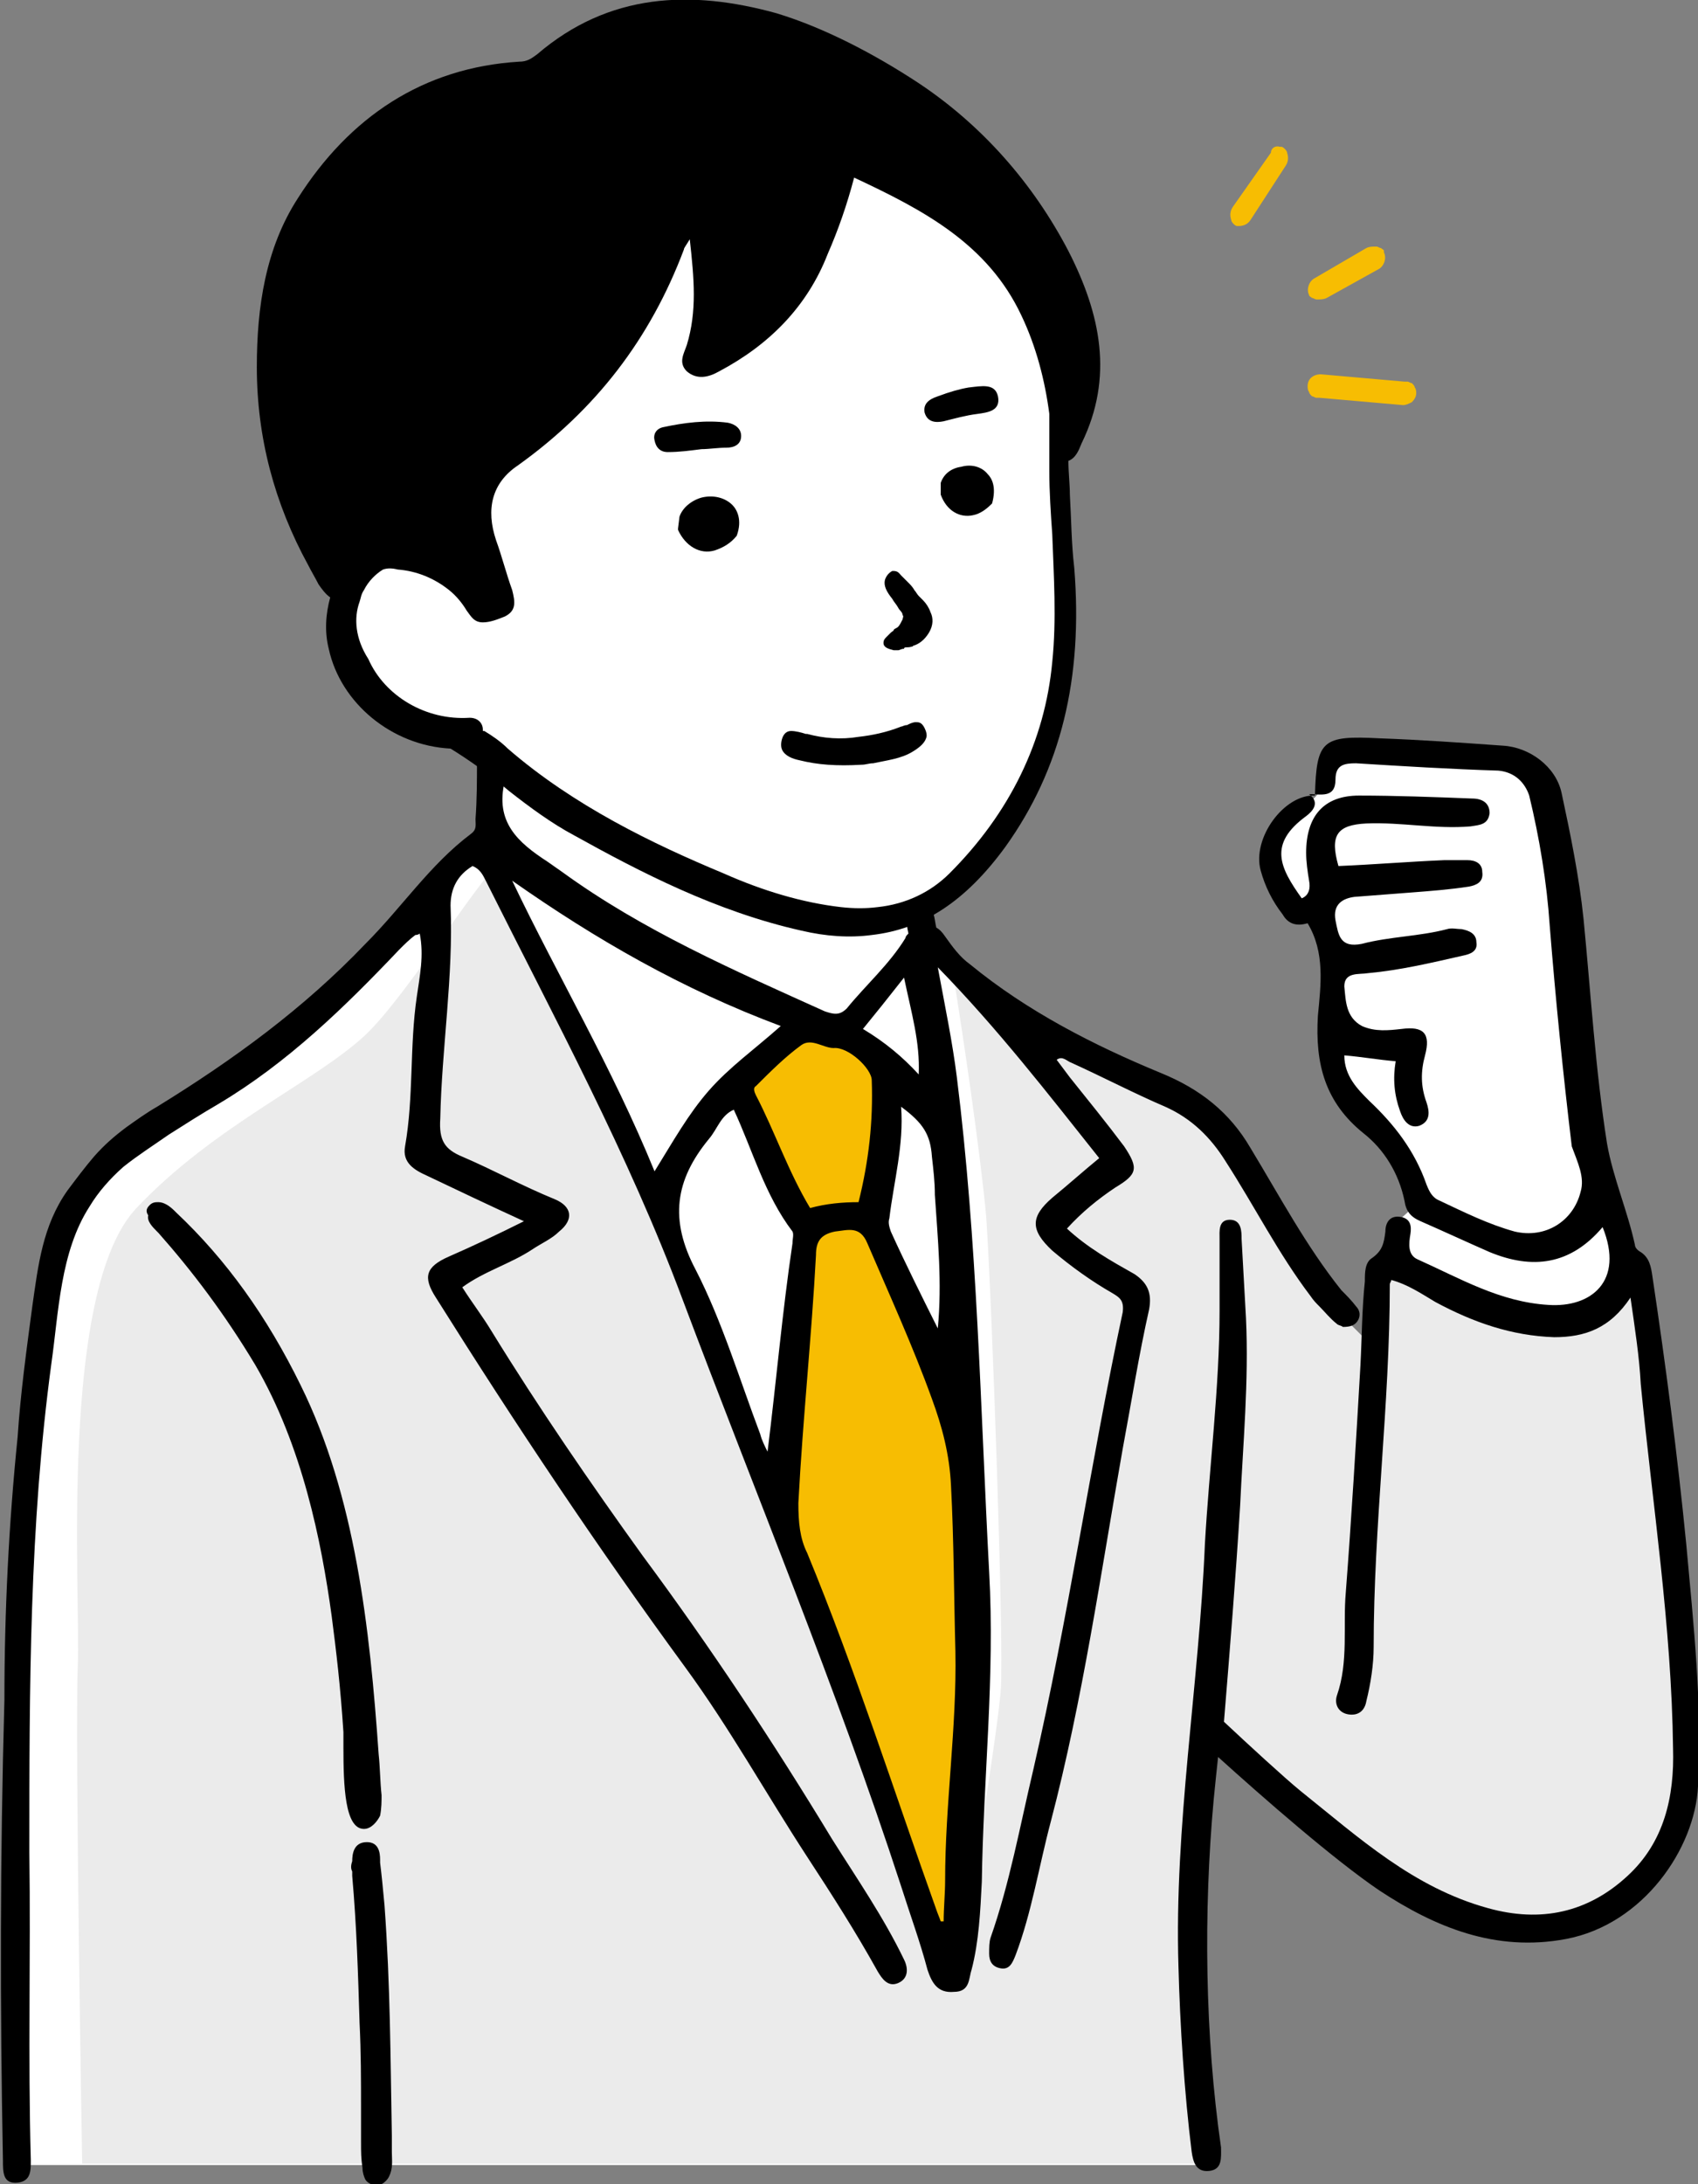 <?xml version="1.0" encoding="utf-8"?>
<!-- Generator: Adobe Illustrator 27.9.1, SVG Export Plug-In . SVG Version: 6.00 Build 0)  -->
<svg version="1.1" id="_レイヤー_2" xmlns="http://www.w3.org/2000/svg" xmlns:xlink="http://www.w3.org/1999/xlink" x="0px"
	 y="0px" viewBox="0 0 115.7 148.8" style="enable-background:new 0 0 115.7 148.8;" xml:space="preserve">
<rect x="0" y="0" width="115.7" height="148.8" fill="#808080" stroke="none"/>
<style type="text/css">
	.st0{fill:#FFFFFF;}
	.st1{fill:#EBEBEB;}
	.st2{fill:#F7BD02;}
</style>
<g id="_レイヤー_1-2">
	<g id="_ビジネス_男性">
		<path id="_白" class="st0" d="M58.3,10.6c0,0,11.4,2.2,14.2,17c0,0-0.3,10.9-0.2,13.9s0.3,14.8-10,20.3L62,64.3
			c0,0,9.6,8.2,17.2,10.3c0,0,1.9,0.4,3.3,2s9.1,14.6,10.4,15.5c1.3,0.8,0.7,0.5,0.7,0.5l0.1-6.1l1.1-1.1v-1.8l2-1.8
			c0,0-0.8-3.3-3.4-5.8s-2.7-6-2.9-10.7s-2-2.3-3.1-4.5c-1.1-2.2-0.6-5,1.4-5.9c2-0.9,2-4.2,2-4.2l13.1,1.2l1.6,1.6
			c0,0,2.8,26.8,4,28.7c1.3,1.9,1.4,4.1,1.4,4.1l1.1,0.4c0,0,4.4,33.7,2.2,38.1s-8.2,11.7-20.9,2.5l-11.1-9c0,0-1.6,8.7-1,15.3
			c0.6,6.6,1.2,13.9,1.2,13.9H1.1c0,0-0.1-43.3,1.1-52.3c1.2-9,1.9-15.2,12-20.3c0,0,11.6-8.8,14.3-13c2.7-4.2,4.6-4.5,4.6-4.5v-5.7
			l-1.6-1c0,0-8.5-0.5-8.1-8.9s10.1-0.4,10.1-0.4l-2.3-7.5L45,15.1L58.3,10.6L58.3,10.6z"/>
		<g id="_カラー">
			<path class="st1" d="M5.3,113.5c0.2-5-1.3-25.6,4-31.2s12-8.5,15.5-11.7c2.6-2.4,6.9-9.3,9.2-11.9c0.8,0.4,0.7,3.6,1.5,4
				c2.7,5.9,9.3,19.6,10.3,21.7c1.2,2.7,14.4,38.2,14.4,38.2l5,12.1c0,0,2.8-16.4,3-19.7c0.2-3.3-0.6-26.2-1-32.1
				c-0.4-4.4-1.6-12.5-2.2-16.2c2,1,3.8,2.2,5.8,3.3c2.1,1.1,4.1,2.2,6.2,3.3c1.3,0.7,2.7,1.3,3.9,2.2c1.3,0.9,2.1,2,3,3.2
				c2.3,3.1,4.5,6.1,6.6,9.3c0.5,0.8,1.1,1.5,1.6,2.3c0.2,0.2,0.5,0.5,0.7,0.7c0,0.1,0,0.1,0,0.2l0.2,0.2l0.6-5.5l1.6,0.4
				c0,0,14.1,8.1,15-0.4l1.4,0.9c0,0,2.8,22.7,2.9,27.7s0.5,9.7-2.7,13.1c-3.2,3.4-5.5,4.3-8.8,3.9c-3.3-0.4-10.5-4.3-15.1-8.5
				c-0.3-0.3-0.7-0.6-1-0.9c-3-2-5.2-3.4-5.2-3.4s-0.5,8-0.6,11.5c-0.1,3.5,1.1,17.2,1.1,17.2H5.6C5.6,147.4,5.1,118.5,5.3,113.5
				L5.3,113.5z"/>
			<g>
				<path class="st2" d="M54.2,93.1c0.2-2.5,0.4-5.1,0.6-7.6c0-0.9,0.3-1.9,1.8-2c0.1,0,0.2,0,0.3,0c0.2,0,0.5-0.1,0.8-0.1
					c0.8,0,1.4,0.4,1.8,1.2c0.5,1.2,1,2.3,1.5,3.4c1,2.3,2.1,4.8,3,7.2c0.6,1.6,1.3,3.8,1.4,6c0.1,2.7,0.2,5.4,0.2,8
					c0,1.1,0,2.2,0.1,3.4c0.1,2.8-0.1,5.6-0.3,8.3c-0.2,2.4-0.4,4.9-0.3,7.3c0,0.7,0,1.3-0.1,2c0,0.3,0,0.6-0.1,0.9l0,0.5l-1.1-0.1
					l-0.1-0.3l-0.1-0.3c-0.1-0.2-0.1-0.3-0.2-0.5c-0.9-2.5-1.8-5-2.7-7.4c-2-5.6-4-11.3-6.4-16.8c-0.5-1.2-0.7-2.3-0.6-3.7
					C53.7,99.2,53.9,96.1,54.2,93.1L54.2,93.1z"/>
				<path class="st2" d="M50.7,73.5c0.2-0.2,0.5-0.5,0.8-0.7c0.8-0.8,1.6-1.5,2.5-2.2c0.3-0.2,0.5-0.3,0.9-0.3c0.4,0,0.7,0.1,1,0.2
					c0.3,0.1,0.5,0.2,0.7,0.2c1.3,0,3.1,1.8,3.1,2.8c0.1,2.7-0.2,5.5-1,8.4l-0.1,0.4h-0.4c-0.1,0-0.3,0-0.4,0c-1,0-1.9,0.1-2.8,0.3
					l-0.4,0.1l-0.2-0.3c-1-1.6-1.7-3.2-2.5-4.8c-0.4-1-0.9-2-1.4-2.9C50.2,74.1,50.5,73.7,50.7,73.5L50.7,73.5z"/>
			</g>
			<g>
				<path class="st2" d="M95.7,26C95.7,26,95.7,26,95.7,26c0.1,0,0.2,0,0.2,0c0.1,0,0.2,0.1,0.3,0.1c0.1,0.1,0.2,0.2,0.2,0.3
					c0.1,0.1,0.1,0.3,0.1,0.4c0,0.2-0.1,0.4-0.3,0.6c-0.2,0.1-0.4,0.2-0.6,0.2l-5.7-0.5c0,0-0.1,0-0.1,0c0,0-0.1,0-0.1,0
					c-0.1,0-0.2-0.1-0.3-0.1c-0.1-0.1-0.2-0.2-0.2-0.3c-0.1-0.1-0.1-0.3-0.1-0.4c0-0.5,0.4-0.8,0.9-0.8L95.7,26L95.7,26z"/>
				<path class="st2" d="M93.1,16.9c0.2-0.1,0.4-0.1,0.6-0.1c0,0,0.1,0,0.1,0c0.1,0,0.2,0.1,0.3,0.1c0.1,0.1,0.2,0.1,0.2,0.2
					c0,0,0,0,0,0.1c0.2,0.4,0,0.9-0.3,1.1l-3.6,2c-0.2,0.1-0.4,0.1-0.6,0.1c0,0-0.1,0-0.1,0c-0.1,0-0.2-0.1-0.3-0.1
					c-0.1-0.1-0.2-0.1-0.2-0.2c0,0,0,0,0,0c-0.2-0.4,0-0.9,0.3-1.1L93.1,16.9L93.1,16.9z"/>
				<path class="st2" d="M87.2,10c0,0,0.1,0,0.1,0c0.1,0,0.2,0.1,0.2,0.1c0,0,0,0,0,0c0.1,0.1,0.2,0.2,0.2,0.3
					c0.1,0.3,0.1,0.6-0.1,0.9L85.2,15c-0.2,0.3-0.5,0.4-0.8,0.4l0,0c0,0-0.1,0-0.1,0c-0.1,0-0.2-0.1-0.2-0.1c0,0,0,0,0,0
					c-0.1-0.1-0.2-0.2-0.2-0.3c-0.1-0.3-0.1-0.6,0.1-0.9l2.6-3.7C86.6,10.1,86.9,9.9,87.2,10z"/>
			</g>
		</g>
		<g id="_アウトライン">
			<g>
				<path d="M10.2,82.1c0.2-0.2,0.4-0.2,0.6-0.2c0.4,0,0.8,0.3,1.1,0.6l0.1,0.1c3.4,3.2,6.2,7.1,8.5,11.8c3.7,7.5,4.7,16.5,5.3,25.1
					c0.1,0.9,0.1,1.9,0.2,2.8c0,0.4,0,0.9-0.1,1.4c-0.2,0.4-0.6,0.9-1.1,0.9h0c-1.3,0-1.4-2.9-1.4-5.6c0-0.4,0-0.8,0-1
					c-0.2-3.1-0.5-5.6-0.8-7.9c-0.7-5.1-2-11.6-5.2-17.1c-2.1-3.5-4.3-6.4-6.6-9l-0.1-0.1c-0.3-0.3-0.7-0.7-0.6-1.1
					C9.9,82.5,10,82.3,10.2,82.1L10.2,82.1z"/>
				<path d="M24,126.8c0-0.5,0.1-1.3,1-1.3c0.8,0,0.9,0.7,0.9,1.2c0,0.1,0,0.1,0,0.2c0.1,0.8,0.2,1.8,0.3,2.9
					c0.4,5.5,0.4,10.3,0.5,15.7c0,0.5,0,0.6,0,1.1c0,0.6,0.1,1.1-0.2,1.7c-0.1,0.2-0.3,0.4-0.5,0.5c-0.4,0.2-0.9,0-1.1-0.3
					c-0.1-0.2-0.2-0.5-0.2-0.8c-0.1-0.7-0.1-1-0.1-1.8c0-1,0-1.2,0-2.2c0-2,0-3.9-0.1-5.9c-0.1-3.3-0.2-6.6-0.5-10
					c0-0.1,0-0.2,0-0.3C23.9,127.3,23.9,127.1,24,126.8L24,126.8L24,126.8z"/>
				<path d="M82.1,105.2c-0.4,9.6-2.1,19.2-1.8,28.8c0.1,3.9,0.4,8.6,0.9,12.6c0.1,0.7,0.3,1.4,1.2,1.3c0.9-0.1,0.8-0.9,0.8-1.6
					c-1.1-7.6-1.2-16.1-0.5-23.7c0.1-1,0.2-2,0.3-2.9c3.1,2.8,7.9,7,11,9.1c3.8,2.5,7.9,4.2,12.7,3.3c5.3-1,8.8-6.2,9-10.4
					c0.3-5.5-0.3-11-0.8-16.5c-0.6-6.1-1.4-12.2-2.3-18.2c-0.1-0.7-0.2-1.3-0.8-1.7c-0.2-0.1-0.4-0.3-0.4-0.5
					c-0.5-2.3-1.5-4.6-1.9-6.9c-0.8-5.1-1.1-10.2-1.6-15.3c-0.3-2.9-0.9-5.8-1.5-8.6c-0.4-1.8-2.2-3.1-4-3.2
					c-2.8-0.2-5.6-0.4-8.4-0.5c-3.9-0.2-4.3,0.1-4.4,3.9c-2.1-0.1-4.3,2.9-3.7,5.1c0.3,1.1,0.8,2.1,1.5,3c0.4,0.7,1,0.8,1.7,0.6
					c1.2,2,0.9,4.2,0.7,6.3c-0.2,3.3,0.5,5.9,3.1,8c1.4,1.1,2.4,2.7,2.8,4.6c0.1,0.7,0.4,1.1,1.1,1.4c1.6,0.7,3.1,1.4,4.7,2.1
					c2.9,1.2,5.5,0.9,7.7-1.7c1.5,3.7-0.8,5.5-3.7,5.3c-3.3-0.2-6-1.8-8.9-3.1c-0.7-0.3-0.6-1.1-0.5-1.7c0.1-0.6,0-1.1-0.7-1.2
					c-0.7-0.1-1,0.4-1,1c-0.1,0.8-0.2,1.3-0.9,1.8c-0.5,0.3-0.5,1-0.5,1.6c-0.2,1.9-0.2,3.8-0.3,5.7c-0.3,5.2-0.6,10.3-1,15.5
					c-0.2,2.3,0.2,4.7-0.6,7c-0.2,0.6,0.1,1.2,0.8,1.3c0.7,0.1,1.1-0.3,1.2-0.9c0.3-1.2,0.5-2.5,0.5-3.7c0-8.3,1.1-16.5,1.1-24.7
					c0-0.1,0.1-0.2,0.1-0.3c1.1,0.3,2,0.9,3,1.5c2.6,1.4,5.2,2.3,8.1,2.4c2.1,0,3.8-0.6,5.2-2.7c0.3,2.1,0.6,4,0.7,5.9
					c0.8,8.2,2.1,16.5,2.2,24.8c0.1,3.3-0.6,6.4-3.1,8.7c-2.7,2.5-5.9,3.2-9.5,2.2c-5.1-1.4-8.8-4.8-12.8-8
					c-1.1-0.9-3.6-3.2-5.2-4.7c0.4-4.9,0.8-9.8,1.1-14.7c0.2-4.3,0.6-8.5,0.4-12.8c-0.1-1.8-0.2-3.6-0.3-5.4c0-0.5,0-1.3-0.8-1.3
					c-0.8,0-0.7,0.8-0.7,1.3c0,1.7,0,3.3,0,4.9C83.1,94.5,82.4,99.9,82.1,105.2L82.1,105.2z M107.7,81.2c-0.5,2-2.4,3.2-4.5,2.7
					c-1.8-0.5-3.4-1.3-5.1-2.1c-0.5-0.2-0.7-0.6-0.9-1.1c-0.8-2.3-2.2-4.1-3.9-5.7c-0.8-0.8-1.7-1.7-1.7-3.1
					c1.2,0.1,2.3,0.3,3.5,0.4c-0.2,1.2-0.1,2.3,0.3,3.4c0.2,0.6,0.6,1.2,1.3,1c0.8-0.3,0.7-1,0.5-1.6c-0.4-1.1-0.4-2.1-0.1-3.2
					c0.4-1.5-0.1-2-1.6-1.8c-0.9,0.1-1.8,0.2-2.7-0.2c-1.1-0.6-1.1-1.7-1.2-2.7c0-1,1-0.8,1.6-0.9c2.2-0.2,4.3-0.7,6.5-1.2
					c0.5-0.1,1-0.3,0.9-0.9c0-0.6-0.5-0.8-1-0.9c-0.3,0-0.7-0.1-1,0c-1.9,0.5-3.9,0.5-5.8,1c-1.5,0.3-1.6-0.6-1.8-1.6
					c-0.2-1.1,0.5-1.5,1.3-1.6c1.3-0.1,2.6-0.2,3.9-0.3c1.3-0.1,2.6-0.2,3.9-0.4c0.5-0.1,1-0.3,0.9-1c0-0.6-0.5-0.8-1-0.8
					c-0.5,0-1.1,0-1.6,0c-2.4,0.1-4.8,0.3-7.2,0.4c-0.6-2.1-0.1-2.8,1.9-2.9c2.4-0.1,4.7,0.4,7.1,0.2c0.6-0.1,1.2-0.1,1.3-0.9
					c0-0.7-0.5-1-1.2-1c-2.6-0.1-5.2-0.2-7.7-0.2c-2.4,0-3.6,1.4-3.6,3.9c0,0.6,0.1,1.3,0.2,1.9c0.1,0.5,0,1-0.5,1.2
					c-1.5-2.1-2.3-3.7,0.3-5.6c0.4-0.3,1-0.9,0.2-1.5c0.8,0,1.8,0.3,1.8-1c0-1,0.6-1.1,1.4-1.1c3.2,0.2,6.5,0.4,9.7,0.5
					c1.1,0.1,1.8,0.8,2.1,1.7c0.7,2.9,1.2,5.9,1.4,8.9c0.4,5,0.9,10,1.5,15C107.5,79.2,108,80.2,107.7,81.2L107.7,81.2z"/>
				<path d="M0.2,147.2c0,0.8,0,1.6,1,1.5c0.9-0.1,0.9-0.8,0.9-1.5C1.9,140,2.1,133.4,2,126.2C2,115,2,104,3.5,92.9
					c0.5-3.5,0.6-7.6,2.6-10.7c0.6-1,1.4-1.9,2.3-2.7c1-0.8,2.1-1.5,3.1-2.2c1.1-0.7,2.2-1.4,3.4-2.1c4.7-2.8,8.6-6.6,12.3-10.5
					c0.4-0.4,0.7-0.7,1.1-1c0,0,0.2,0,0.3-0.1c0.3,1.5,0,2.9-0.2,4.3c-0.5,3.4-0.2,6.8-0.8,10.2c-0.2,1.1,0.6,1.6,1.5,2
					c2.1,1,4.2,2,6.6,3.1c-1.8,0.9-3.5,1.7-5.1,2.4c-1.6,0.7-1.8,1.4-0.9,2.8c5.4,8.6,11,17,17,25.2c3,4.1,5.5,8.6,8.3,12.9
					c1.7,2.6,3.3,5.1,4.8,7.8c0.3,0.5,0.7,1.1,1.4,0.8c0.7-0.3,0.7-1,0.4-1.6c-1.4-2.9-3.2-5.5-4.9-8.2c-4-6.6-8.3-13.1-12.9-19.3
					c-3.6-5-7.1-10.1-10.3-15.3c-0.6-1-1.3-1.9-2-3c1.5-1.1,3.3-1.6,4.8-2.6c0.6-0.4,1.3-0.7,1.8-1.2c1-0.8,0.9-1.7-0.3-2.2
					c-2.2-0.9-4.2-2-6.3-2.9c-1.2-0.5-1.6-1.1-1.5-2.6c0.1-4.8,0.9-9.7,0.7-14.5c0-1.2,0.5-2.1,1.5-2.7c0.5,0.2,0.7,0.6,0.9,1
					c4.7,9.4,9.7,18.6,13.4,28.5c5,13.3,10.5,26.5,14.9,40c0.6,1.9,1.3,3.8,1.8,5.7c0.3,0.9,0.7,1.6,1.8,1.5c1.1,0,1-0.9,1.2-1.5
					c0.5-1.9,0.6-4,0.7-6c0.1-7,0.9-14,0.5-21.1c-0.6-11.3-0.8-22.5-2.2-33.7c-0.3-2.4-0.8-4.8-1.3-7.5c4.1,4.2,7.5,8.6,11,13
					c-1.1,0.9-2.1,1.8-3.2,2.7c-1.5,1.3-1.5,2.2,0,3.6c1.3,1.1,2.7,2.1,4.1,2.9c0.5,0.3,0.8,0.5,0.7,1.3
					c-2.2,10.3-3.7,20.8-6.1,31.2c-0.9,3.8-1.6,7.7-2.9,11.4c-0.1,0.3-0.1,0.7-0.1,1.1c0,0.5,0.2,0.9,0.8,1c0.6,0.1,0.8-0.4,1-0.9
					c1.1-2.9,1.6-6.1,2.4-9.1c2.2-8.4,3.4-16.9,4.9-25.4c0.6-3.2,1.1-6.4,1.8-9.5c0.2-1.1-0.1-1.8-1-2.4c-1.6-0.9-3.2-1.8-4.6-3.1
					c1-1.1,2.1-2,3.3-2.8c1.5-0.9,1.6-1.3,0.6-2.8c-1.2-1.6-2.5-3.2-3.7-4.7c-0.3-0.4-0.6-0.8-0.9-1.2c0.4-0.3,0.7,0.1,1,0.2
					c2.2,1,4.3,2.1,6.4,3c1.8,0.8,3.1,2.1,4.1,3.7c2,3.1,3.6,6.3,5.8,9.2c0.2,0.3,0.4,0.5,0.6,0.7c0.4,0.4,0.7,0.8,1.2,1.2
					c0.1,0.1,0.3,0.1,0.4,0.2c0.5,0,0.8-0.1,1-0.4c0.2-0.3,0.2-0.7-0.1-1c-0.3-0.4-0.7-0.8-1-1.1l0,0c-2.4-3-4.2-6.4-6.2-9.7
					c-1.4-2.4-3.4-4-6.1-5.1c-4.6-1.9-9.1-4.2-13-7.4c-0.7-0.5-1.2-1.2-1.7-1.9c-0.2-0.3-0.4-0.5-0.6-0.6c-0.1-0.4-0.1-0.8-0.3-1.2
					c0-0.1-0.1-0.2-0.2-0.3c-0.1-0.2-0.3-0.2-0.5-0.2c-0.2,0-0.5,0-0.7,0.2c0,0,0,0,0,0c-0.3,0.1-0.5,0.5-0.4,0.8
					c0.1,0.4,0.1,0.7,0.2,1.1c-0.1,0.1-0.2,0.2-0.2,0.3c-1.1,1.8-2.7,3.2-4,4.8c-0.5,0.5-0.9,0.4-1.5,0.2
					c-6.2-2.8-12.4-5.5-17.9-9.5c-0.3-0.2-0.7-0.5-1-0.7c-2-1.3-3.6-2.7-2.9-5.5c0.1-0.4,0-0.9-0.1-1.4c-0.1-0.6-0.1-1.3-1-1.3
					c-0.8,0-0.8,0.8-0.8,1.3c0,1.3,0,2.7-0.1,4c0,0.4,0.1,0.7-0.3,1c-2.8,2.1-4.7,5-7.2,7.5c-4.2,4.4-9,7.9-14.2,11.1
					c-0.7,0.4-1.4,0.9-2.1,1.4c-0.8,0.6-1.5,1.2-2.2,2c-0.6,0.7-1.2,1.5-1.8,2.3c-1.7,2.4-2,5.1-2.4,7.9c-0.4,3-0.8,5.9-1,8.9
					c-0.6,5.9-0.9,11.9-0.9,17.9C0,126.7,0,136.6,0.2,147.2L0.2,147.2z M59.4,73.6c0.1,2.8-0.2,5.5-0.9,8.3c-1.1,0-2.2,0.1-3.3,0.4
					c-1.5-2.5-2.4-5.2-3.7-7.7c-0.1-0.2-0.2-0.5,0-0.6c1-1,2-2,3.1-2.8c0.7-0.5,1.5,0.2,2.2,0.2C57.8,71.3,59.4,72.8,59.4,73.6
					L59.4,73.6z M62.6,73.2c-1.1-1.2-2.3-2.2-3.8-3.1c0.9-1.1,1.7-2.1,2.8-3.5C62.1,69,62.7,71,62.6,73.2L62.6,73.2z M63.9,90.5
					c-1.1-2.2-2.2-4.4-3.2-6.6c-0.1-0.3-0.2-0.6-0.1-0.9c0.3-2.5,1-5,0.8-7.6c1.5,1.1,2,1.9,2.1,3.4c0.1,0.9,0.2,1.7,0.2,2.6
					C63.9,84.4,64.2,87.4,63.9,90.5L63.9,90.5z M54.4,102.4c0.3-5.7,0.9-11.3,1.2-16.9c0-0.9,0.3-1.4,1.3-1.6
					c0.9-0.1,1.7-0.4,2.2,0.8c1.5,3.5,3.1,7,4.4,10.6c0.7,1.9,1.2,3.8,1.3,5.9c0.2,3.8,0.2,7.6,0.3,11.3c0.1,5.2-0.7,10.4-0.7,15.6
					c0,0.9-0.1,1.9-0.1,2.8h-0.2c-0.1-0.3-0.2-0.5-0.3-0.8c-2.9-8.1-5.5-16.3-8.8-24.3C54.5,104.8,54.4,103.7,54.4,102.4L54.4,102.4
					z M48.3,77.6c0.6-0.7,0.8-1.6,1.7-2c1.3,2.8,2.1,5.8,4,8.3c0.1,0.2,0,0.5,0,0.8c-0.7,4.7-1.1,9.4-1.7,14.2
					c-0.2-0.4-0.4-0.8-0.5-1.2c-1.4-3.7-2.6-7.7-4.4-11.2C45.6,83.1,46,80.4,48.3,77.6z M34.9,60c5.7,4,11.6,7.4,18.3,9.9
					c-1.8,1.6-3.5,2.8-4.9,4.4s-2.4,3.4-3.7,5.5C41.7,72.7,38,66.5,34.9,60L34.9,60z"/>
			</g>
			<g>
				<path d="M61.8,44.1L61.8,44.1c-0.1,0-0.2,0-0.2,0.1c-0.2,0-0.3,0.1-0.4,0.1h0c-0.1,0-0.2,0-0.3,0c-0.4-0.1-0.7-0.2-0.7-0.5
					c0-0.2,0.1-0.3,0.2-0.4l0,0c0.1-0.1,0.2-0.2,0.3-0.3c0.1-0.1,0.2-0.1,0.2-0.2c0.1-0.1,0.2-0.1,0.3-0.2c0.1-0.1,0.2-0.3,0.3-0.5
					c0-0.1,0.1-0.2,0-0.3c0-0.2-0.2-0.3-0.3-0.5c-0.1-0.2-0.3-0.4-0.4-0.6c-0.4-0.5-0.6-0.9-0.5-1.3c0.1-0.3,0.3-0.5,0.5-0.6
					c0,0,0.1,0,0.1,0c0.3,0,0.4,0.2,0.5,0.3l0.5,0.5c0.1,0.1,0.3,0.3,0.4,0.5c0.1,0.1,0.2,0.3,0.3,0.4c0.1,0.1,0.2,0.2,0.3,0.3l0,0
					c0.2,0.2,0.4,0.5,0.5,0.8c0.2,0.4,0.2,0.9-0.1,1.4c-0.3,0.5-0.7,0.8-1.1,0.9C62.3,44,62.1,44.1,61.8,44.1L61.8,44.1z"/>
				<path d="M53.9,49.8c0.3,0,0.7,0.1,1,0.2l0.1,0c1.1,0.3,2.3,0.4,3.5,0.2c0.9-0.1,1.9-0.3,2.9-0.7c0.1,0,0.2-0.1,0.4-0.1
					c0.2-0.1,0.4-0.2,0.6-0.2c0.2,0,0.4,0,0.6,0.4c0.1,0.2,0.2,0.5,0.1,0.7c-0.1,0.3-0.4,0.6-0.9,0.9c-0.8,0.5-1.8,0.6-2.7,0.8
					c-0.3,0-0.5,0.1-0.8,0.1c-1.7,0.1-3,0-4.2-0.3c-0.5-0.1-1-0.3-1.2-0.7c-0.1-0.2-0.1-0.5,0-0.8C53.4,50,53.6,49.8,53.9,49.8z"/>
				<path d="M64.1,32.9c0.2-0.6,0.7-1,1.4-1.1c0.7-0.2,1.4,0,1.8,0.5c0.3,0.3,0.6,0.9,0.3,2v0l0,0c-0.4,0.4-0.8,0.7-1.3,0.8l0,0
					c-0.9,0.2-1.8-0.3-2.2-1.4l0,0L64.1,32.9L64.1,32.9L64.1,32.9z"/>
				<path d="M46.3,35.2c0.2-0.6,0.8-1.1,1.5-1.3c0.8-0.2,1.6,0,2.1,0.5c0.3,0.3,0.7,1,0.3,2.1v0l0,0c-0.4,0.5-0.9,0.8-1.5,1l0,0
					c-1,0.3-2-0.3-2.5-1.4l0-0.1L46.3,35.2L46.3,35.2L46.3,35.2z"/>
				<path d="M45.2,29.1c1.4-0.3,2.9-0.5,4.4-0.3c0.5,0.1,0.9,0.4,0.9,0.9c0,0.6-0.5,0.8-1,0.8c-0.6,0-1.2,0.1-1.7,0.1c0,0,0,0,0,0
					c-0.8,0.1-1.5,0.2-2.3,0.2c-0.5,0-0.8-0.3-0.9-0.8C44.5,29.6,44.7,29.2,45.2,29.1L45.2,29.1z"/>
				<path d="M64.3,28.7c-0.5,0.1-1.1,0.1-1.3-0.6c-0.1-0.6,0.3-0.9,0.9-1.1c0.8-0.3,1.5-0.5,2.1-0.6c0.9-0.1,1.8-0.3,2,0.6
					c0.2,1-0.7,1.1-1.4,1.2C65.8,28.3,65.1,28.5,64.3,28.7L64.3,28.7z"/>
				<path d="M17.5,25c0,4.8,1.2,9.3,3.5,13.5c0.2,0.4,0.5,0.9,0.7,1.3c0.2,0.3,0.5,0.7,0.8,0.9c-0.3,1.1-0.4,2.3-0.1,3.5
					c0.8,3.7,4.3,6.6,8.3,6.8h0l0,0c1.3,0.8,2.7,1.8,4,2.9c1.4,1.1,2.9,2.2,4.4,3c4.5,2.5,9.7,5.2,15.5,6.5c1.7,0.4,3.3,0.5,4.8,0.3
					c3.5-0.4,6.4-2.3,9.1-6c3.8-5.3,5.3-11.5,4.7-19c-0.2-1.7-0.2-3.3-0.3-5c0-0.7-0.1-1.5-0.1-2.3v0c0.5-0.2,0.7-0.7,0.9-1.2
					c2.2-4.5,1.3-8.8-0.9-13.1c-2.4-4.6-5.9-8.6-10.3-11.5c-2.9-1.9-6.3-3.7-9.6-4.7c-5.8-1.6-11.4-1.4-16.3,2.8
					c-0.4,0.3-0.7,0.5-1.2,0.5C28.8,4.6,23.8,8,20.3,13.5C18.1,16.9,17.5,20.9,17.5,25L17.5,25z M24.5,41c0.1-0.3,0.1-0.5,0.3-0.8
					c0.3-0.6,0.8-1.1,1.3-1.4c0.3-0.1,0.6-0.1,1,0c1.3,0.1,2.5,0.6,3.5,1.4c0.5,0.4,0.9,0.9,1.2,1.4c0.3,0.4,0.5,0.8,1.1,0.8
					c0.5,0,1-0.2,1.5-0.4c0.8-0.4,0.7-1,0.5-1.8c-0.4-1.1-0.7-2.3-1.1-3.4c-0.7-2.1-0.3-3.9,1.5-5.1c5.3-3.8,9-8.6,11.3-14.7
					c0-0.1,0.1-0.2,0.4-0.7c0.3,2.7,0.5,4.9-0.2,7.2c-0.2,0.6-0.6,1.2,0,1.8c0.7,0.6,1.5,0.4,2.2,0c3.4-1.8,6-4.4,7.4-8
					c0.7-1.6,1.3-3.3,1.8-5.2c4.7,2.2,9.1,4.5,11.4,9.4c1,2.1,1.6,4.4,1.9,6.7c0,0.8,0,1.7,0,2.5c0,0.4,0,0.9,0,1.4
					c0,1.4,0.1,2.9,0.2,4.3c0.1,2.8,0.3,5.8,0,8.7c-0.5,5.4-2.9,10.3-7,14.4c-1.3,1.3-3,2.1-4.9,2.3c-0.8,0.1-1.6,0.1-2.5,0
					c-2.6-0.3-5.3-1.1-8-2.3c-4.8-2-10.2-4.6-14.7-8.5c-0.5-0.5-1.1-0.9-1.6-1.2l-0.1,0v-0.1c0-0.4-0.3-0.8-0.9-0.8
					c-3,0.2-5.8-1.5-6.9-4C24.2,43.5,24.1,42.1,24.5,41L24.5,41z"/>
			</g>
		</g>
	</g>
</g>
</svg>
